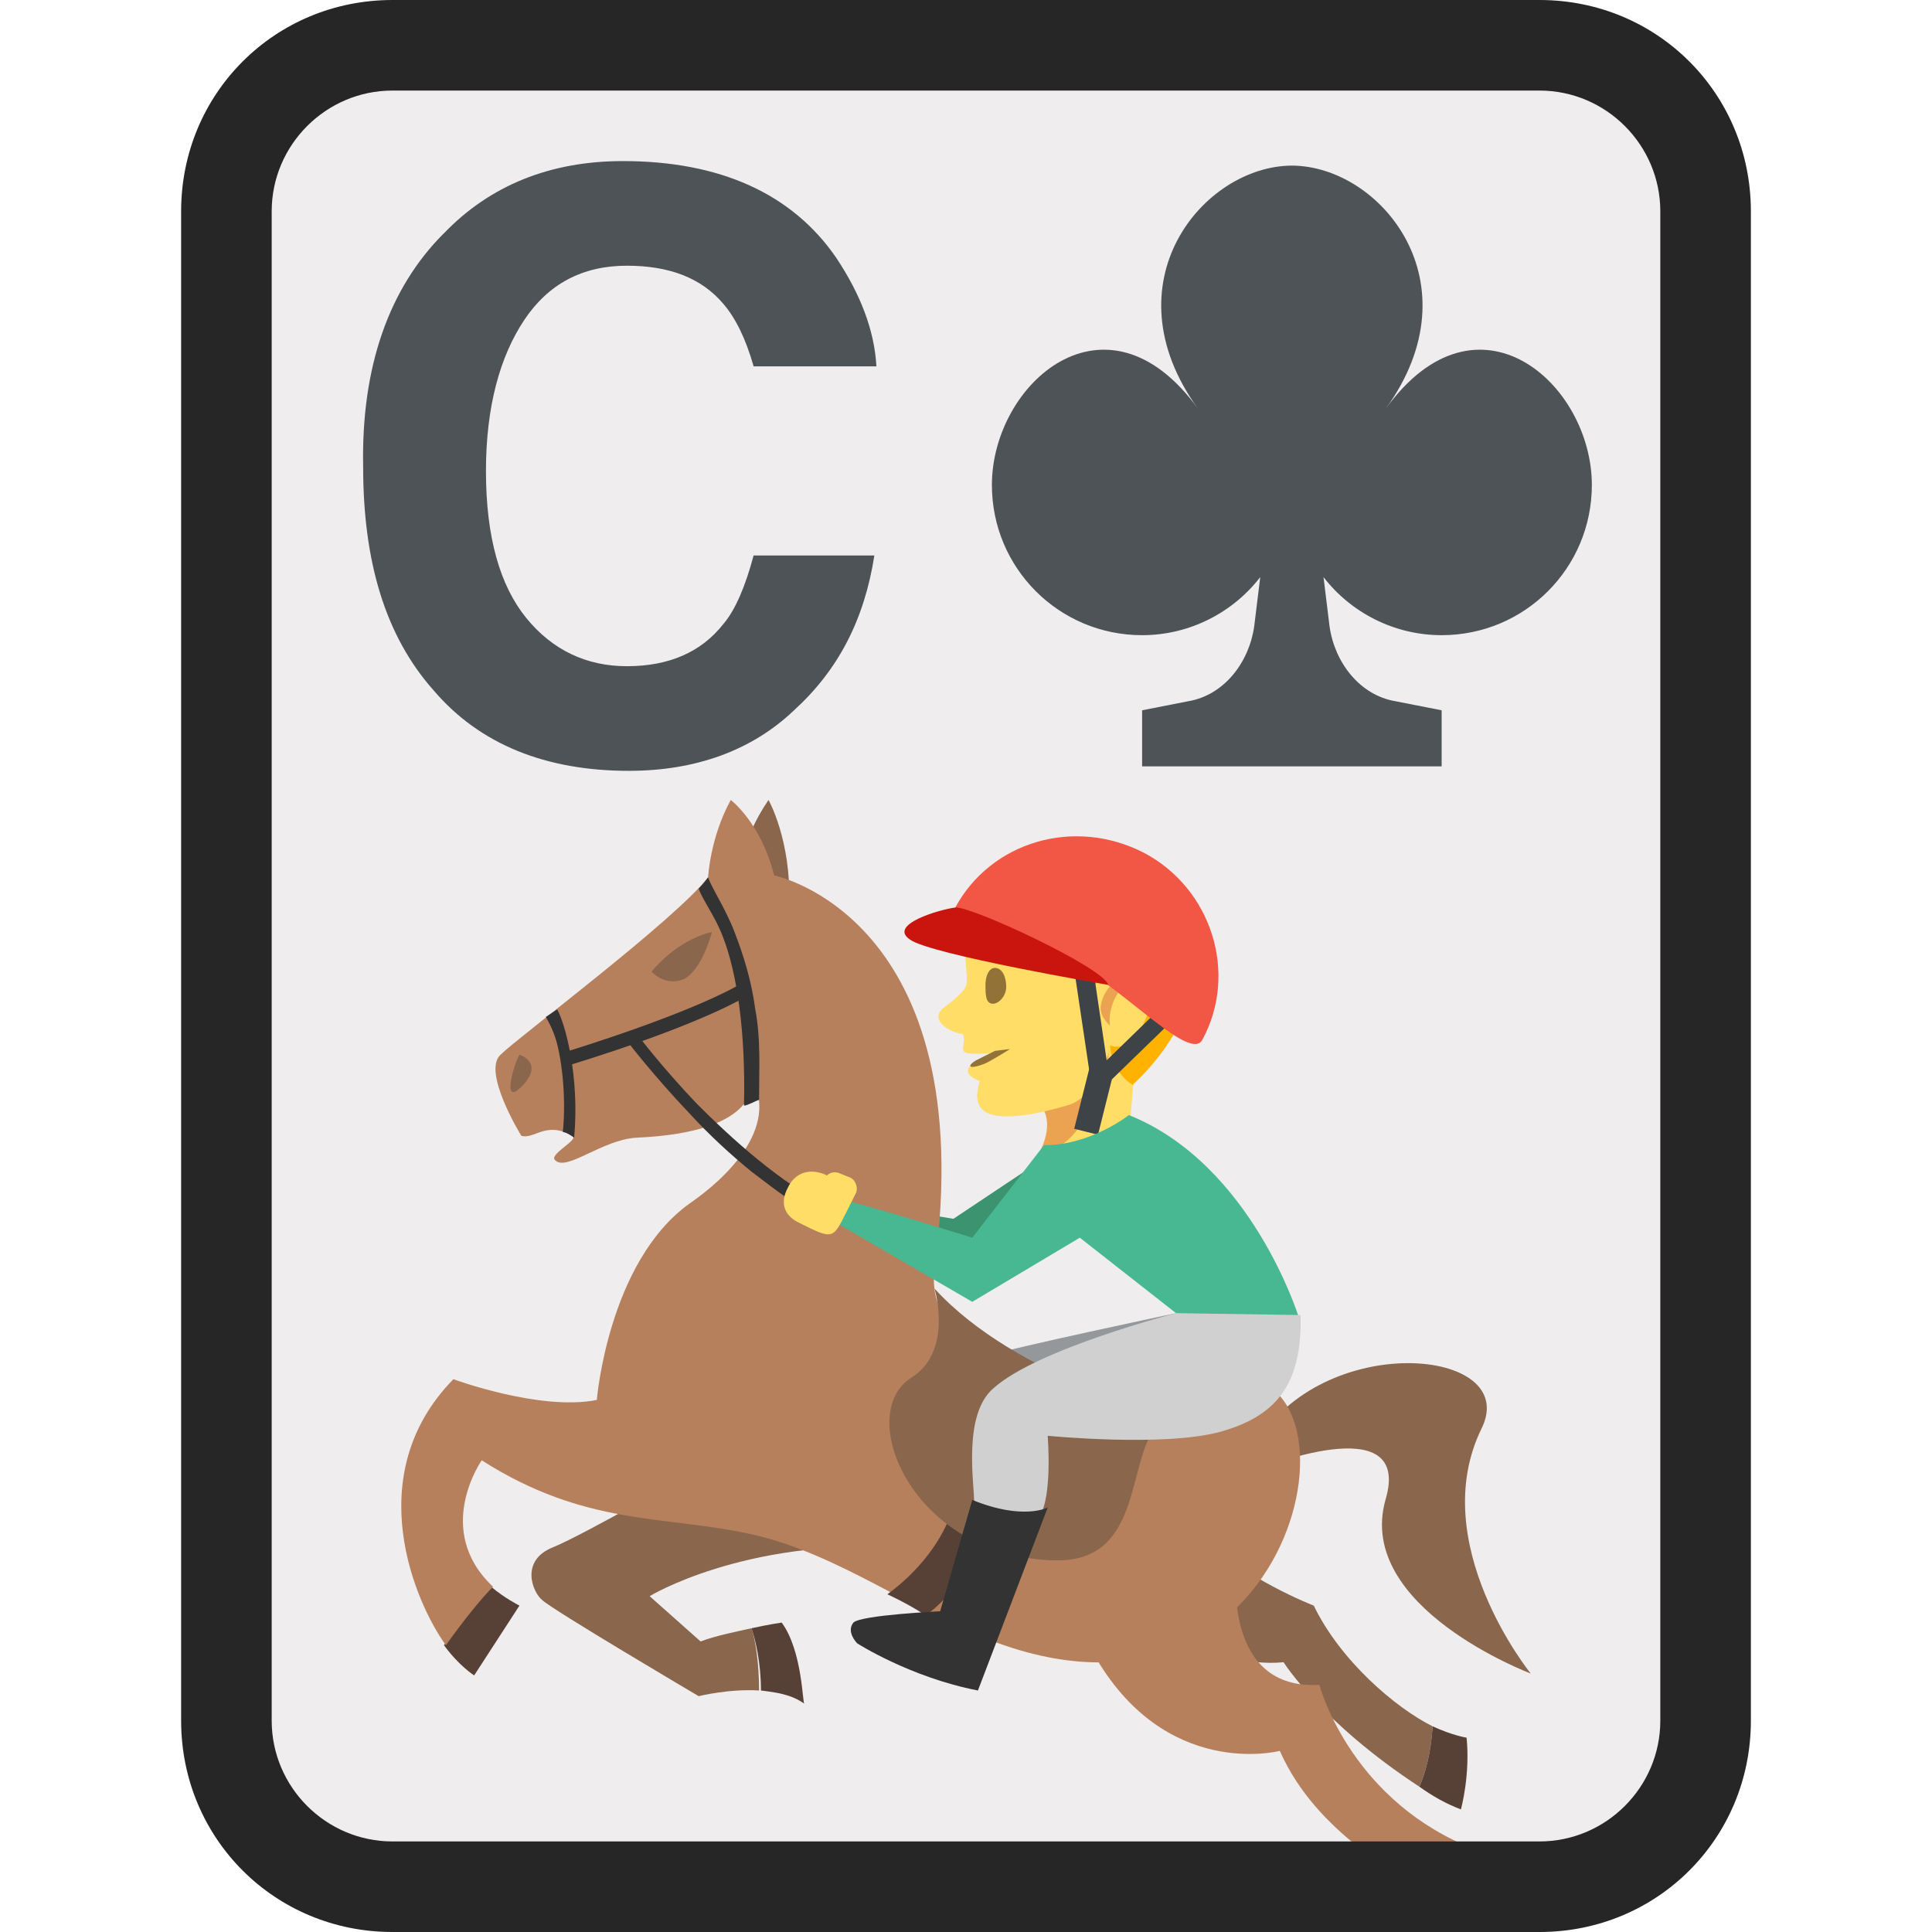 <svg xmlns="http://www.w3.org/2000/svg" version="1.1" viewBox="0 0 64 64">
    <title>Playing Card Knight Of Clubs</title>
    <path d="M13 62.5c-3 0-5.5-2.5-5.5-5.5V7c0-3 2.5-5.5 5.5-5.5h38c3 0 5.5 2.5 5.5 5.5v50c0 3-2.5 5.5-5.5 5.5H13z" fill="#efeded"/>
    <g transform="matrix(.625 0 0 .625 12.02 25.25)">
        <path d="m38.9 15 2.2-1-0.6 7-4.5-0.4z" fill="#ffdd67"/>
        <path d="m35.6 17.9c1.3 0.9 0.3 2.7 0.3 2.7 1.9 0.2 3.5-3.4 3.7-5.6l-4 2.9" fill="#eba352"/>
        <path d="m41.1 5.9-8.4 2.1c-1.2 1.8-0.6 2.8-0.7 3.7 0 0.4-0.8 1-1.2 1.3-0.9 0.7 0.5 1.4 1 1.4 0.3 0.8-0.8 1.2 1.7 1 0 0-2.6 0.8-0.8 1.5-0.3 1-0.6 2.8 4.6 1.3 1.6-0.4 2.3-3 2.3-3l2.6-0.2-1.1-9.1" fill="#ffdd67"/>
        <path d="m35.4 4.7c5.5-1.3 8.1 1.7 8.5 3 1.1 3.4-0.4 6.9-3.1 9.4 0 0-1.1-0.6-1.2-2.1 0 0 1.3 0.7 2.1-2 0.7-2.3-1.7-3.8-3.2-0.6h-0.3c-0.6-1.7 0.9-3.6-0.9-4.4-1.6-0.7-4.7 0.5-4.7 0.5-0.5-1.1 0.6-3.2 2.8-3.8" fill="#ffb300"/>
        <path d="m34.1 11.9c0 0.5-0.4 0.9-0.7 0.9-0.4 0-0.4-0.5-0.4-1s0.2-0.9 0.5-0.9c0.4 0 0.6 0.5 0.6 1" fill="#937237"/>
        <path d="m39.1 13c0.1-1 1-1.8 1.8-1.7 0 0-1.5 1-1.3 2.7 0-0.1-0.5-0.4-0.5-1" fill="#eba352"/>
        <path d="m34.3 15.2s-1.1 0.7-1.4 0.8c-0.8 0.3-0.9 0.1-0.4-0.2l1-0.5 0.8-0.1" fill="#937237"/>
        <g fill="#3e4347">
            <path d="m39.6 17h-1l-1-6.7 1-0.1z"/>
            <path d="m39.4 17.1-0.8-0.5 3.5-3.4 0.8 0.5z"/>
            <path d="m37.703 19.427 0.9-3.59 1.26 0.317-0.899 3.589z"/>
        </g>
        <path d="m44.5 14.7c-0.6 1.2-4-2.5-6.4-3.8-2.6-1.4-7.2-2.2-6.7-3.2 1.9-3.5 6.3-4.8 10-2.9 3.6 1.9 5 6.4 3.1 9.9" fill="#f15744"/>
        <path d="m36.1 21-4.8 3.2-1.2-0.2 0.1 1.2 2.5 1 5-3.8z" fill="#3b946f"/>
        <path d="m43.1 29.2s-9 1.9-9.7 2.2-1.2 0.6-2.1 1.7l2 2.4s9.3-4.8 9.8-6.3" fill="#94989b"/>
        <g fill="#89664c">
            <path d="m59.3 35.3c2.1-4.3-8.5-5.2-12 0.9l0.1 1.3s8.3-3.4 6.8 1.6c-1.6 5.7 7.7 9.2 7.7 9.2s-5.6-6.9-2.6-13m-39.3-29.4s0-1.7 1.5-3.9c0 0 1.2 2.1 1.1 5.5z"/>
        </g>
        <path d="m5.9 48.4 2.4-3.7s-0.8-0.4-1.5-1c-0.6 0.6-1.6 1.7-2.5 3.1 0.8 1.1 1.6 1.6 1.6 1.6" fill="#574137"/>
        <path d="m20.6 45.9c-0.9 0.2-1.9 0.4-2.7 0.7l-2.7-2.4s4.9-3 13.1-2.6c0 0-6.3-6.5-10.6-4.1 0 0-5.9 3.4-7.6 4.1-1.8 0.7-1.1 2.4-0.6 2.8 0.5 0.5 8.3 5.1 8.3 5.1s1.6-0.4 3.2-0.3c0-1.5-0.2-2.7-0.4-3.3" fill="#89664c"/>
        <path d="m22.2 45.6s-0.7 0.1-1.6 0.3c0.2 0.6 0.5 1.8 0.5 3.3 0.8 0.1 1.6 0.2 2.3 0.7-0.1 0-0.1-2.8-1.2-4.3" fill="#574137"/>
        <path d="m44 40.7-3.2 4.1s4.1 3.3 8 2.9c0 0 2 3.2 7.2 6.6 0.3-0.7 0.6-1.7 0.7-3.2-2-1-4.9-3.5-6.3-6.4 0 0-3.7-1.4-6.4-4" fill="#89664c"/>
        <path d="m56 54.3c0.7 0.5 1.4 0.9 2.2 1.2 0 0 0.5-1.8 0.3-3.8 0 0-0.7-0.1-1.8-0.6-0.1 1.5-0.4 2.5-0.7 3.2" fill="#574137"/>
        <g fill="#b7805c">
            <path d="m45.3 32.8c-8.9 2.3-15.6-1.4-15-6 2.5-18.6-8.5-20.8-8.5-20.8-0.7-2.8-2.3-4-2.3-4-1.1 2-1.2 4.1-1.2 4.1-1.8 2.3-10.1 8.5-11 9.4-1 0.9 1.1 4.3 1.1 4.3 0.7 0.2 1.3-0.8 2.7 0 0.4 0.2-1.3 1-0.9 1.3 0.6 0.6 2.5-1.1 4.3-1.2 6.9-0.3 6.1-3.2 6.1-3.2 1.5 2.7-1.4 5.4-3.3 6.7-4.3 3.1-4.9 10.4-4.9 10.4-3 0.6-7.6-1.1-7.6-1.1-5 5.1-2 11.9-0.4 14.1 1-1.4 1.9-2.5 2.5-3.1-3.2-3-0.6-6.7-0.6-6.7 5.5 3.5 9.6 2.9 14.2 3.9 4.7 1 8.9 4.3 13.2 5.8 16.4 5.9 20-16.1 11.6-13.9"/>
            <path d="m38.7 47.2c3.8 6.8 9.9 5.2 9.9 5.2 2 4.5 6.4 6.4 8.2 8.2 1-0.8 1.5-2.3 1.6-3.2-6.2-2.7-7.7-8.5-7.7-8.5-5.1 0.3-4.4-6-4.4-6l-7.6 4.3"/>
        </g>
        <g fill="#574137">
            <path d="m58.6 62c1.5-0.4 1.2-3.8 1.2-3.8-0.5-0.2-0.9-0.5-1.3-0.7-0.2 0.9-0.6 2.4-1.6 3.2 0.9 0.9 1.7 1.3 1.7 1.3m-27.5-22s-0.7 2.2-3.3 4.1c0 0 1.1 0.5 2 1.1 0 0 1.2-0.5 3.3-4l-2-1.2"/>
        </g>
        <path d="m30.3 27.9s1 3.3-1.2 4.7c-3.1 1.9 0 9.5 7.5 9.7 5.4 0.2 3.5-6.8 6.3-7.7 0 0-8.2-1.9-12.6-6.7" fill="#89664c"/>
        <g fill="#333">
            <path d="m10.8 16.1-0.2-0.7c7.4-2.3 9.5-3.7 9.5-3.7l0.4 0.6s-2.2 1.5-9.7 3.8"/>
            <path d="m20.8 13.1c-0.2-1.5-0.6-2.8-1.1-4.1s-1.2-2.3-1.4-2.9c0 0-0.3 0.4-0.5 0.6 0.2 0.6 0.9 1.5 1.3 2.6 0.7 1.8 1.2 4.9 1.1 8.9 0.2 0 0.7-0.3 0.8-0.3 0-1.7 0.1-3.2-0.2-4.8m-10.2 6.5c0.2 0 0.6 0.3 0.6 0.3 0.3-3.3-0.5-6.1-0.9-6.8l-0.6 0.4c0.1 0.2 0.3 0.5 0.5 1.1 0.3 0.9 0.6 3 0.4 5"/>
        </g>
        <g fill="#89664c">
            <path d="m15.3 11.1s0.7 0.8 1.7 0.4c1-0.5 1.5-2.5 1.5-2.5s-1.7 0.3-3.2 2.1m-7 4.4s1.3 0.4 0.2 1.6c-1.2 1.3-0.5-1.1-0.2-1.6"/>
        </g>
        <path d="m24.9 23.7c-2.8-1.4-5.4-3.8-7.2-5.6-1.9-2-3.1-3.6-3.1-3.6l-0.5 0.4s1.3 1.7 3.2 3.7c1.1 1.2 2.2 2.2 3.3 3.1 1.3 1 2.5 1.9 3.7 2.5 0.3-0.2 0.6-0.5 0.6-0.5" fill="#333"/>
        <path d="m32.3 25.2s-5.8-1.8-6.5-1.9c0 0-0.1 0.4-0.9 1l7.4 4.3 5.7-3.4 5.1 4s2.6 1.4 6.5 0.2c0 0-2.5-8.1-9-10.7 0 0-2 1.6-4.5 1.6l-3.8 4.9" fill="#47b892"/>
        <path d="m43.1 29.2s-7.4 1.9-9.7 4c-1.6 1.4-1 5-1 6 0 0 1.9 1.2 3.6 0.5 0 0 0.5-0.9 0.3-4 0 0 6.1 0.6 9.1-0.2 2.9-0.8 4.4-2.4 4.3-6.2l-6.6-0.1" fill="#d0d0d0"/>
        <path d="m30.6 45s-4.2 0.2-4.6 0.6c-0.4 0.5 0.2 1.1 0.2 1.1s2.8 1.8 6.4 2.5l3.7-9.7s-1.3 0.7-4-0.4l-1.7 5.9" fill="#333"/>
        <path d="m25.6 23.9 0.5-1c0.2-0.3 0-0.8-0.3-0.9l-0.5-0.2c-0.2-0.1-0.5-0.1-0.7 0.1-0.6-0.3-1.6-0.4-2.1 0.7-0.1 0.2-0.6 1.2 0.6 1.8 1.8 0.9 1.8 0.9 2.5-0.5" fill="#ffdd67"/>
        <path d="m39.5 11.8s-9.4-1.6-10.5-2.4c-1.2-0.8 1.6-1.6 2.4-1.7s7.9 3.2 8.1 4.1" fill="#c9150d"/>
    </g>
    <path d="M51 3c2.2 0 4 1.8 4 4v50c0 2.2-1.8 4-4 4H13c-2.2 0-4-1.8-4-4V7c0-2.2 1.8-4 4-4h38m0-3H13C9.1 0 6 3.1 6 7v50c0 3.9 3.1 7 7 7h38c3.9 0 7-3.1 7-7V7c0-3.9-3.1-7-7-7z" fill="#262626"/>
    <path d="m14.699 7.736c1.533-1.6 3.533-2.4 5.933-2.4 3.2 0 5.6 1.067 7.067 3.2 0.8 1.2 1.267 2.4 1.333 3.6h-4.067c-0.267-0.933-0.6-1.6-1-2.067-0.733-0.867-1.8-1.267-3.2-1.267-1.467 0-2.6 0.6-3.4 1.8-0.8 1.2-1.267 2.867-1.267 5 0 2.2 0.467 3.8 1.333 4.867 0.867 1.067 2 1.6 3.333 1.6 1.4 0 2.467-0.467 3.2-1.4 0.4-0.467 0.733-1.267 1-2.267h4c-0.333 2.133-1.2 3.8-2.667 5.133-1.4 1.333-3.267 2-5.467 2-2.733 0-4.933-0.867-6.467-2.667-1.6-1.8-2.333-4.267-2.333-7.4-0.067-3.333 0.867-5.933 2.667-7.733" fill="#4d5357" stroke-width=".667"/>
    <path d="m42.793 5.486c-2.936 0.012-6.126 3.874-3.111 8.049-3.034-4.184-6.824-0.832-6.824 2.531 0 2.753 2.222 4.975 4.975 4.975 1.592 0 3.019-0.763 3.914-1.924l-0.199 1.625c-0.166 1.194-0.995 2.289-2.189 2.488l-1.525 0.299v1.857h9.922v-1.857l-1.525-0.299c-1.194-0.199-2.024-1.294-2.189-2.488l-0.199-1.625c0.895 1.161 2.322 1.924 3.914 1.924 2.753 0 4.975-2.222 4.975-4.975 0-3.363-3.79-6.715-6.824-2.531 3.015-4.175-0.175-8.037-3.111-8.049z" fill="#4d5357"/>
</svg>